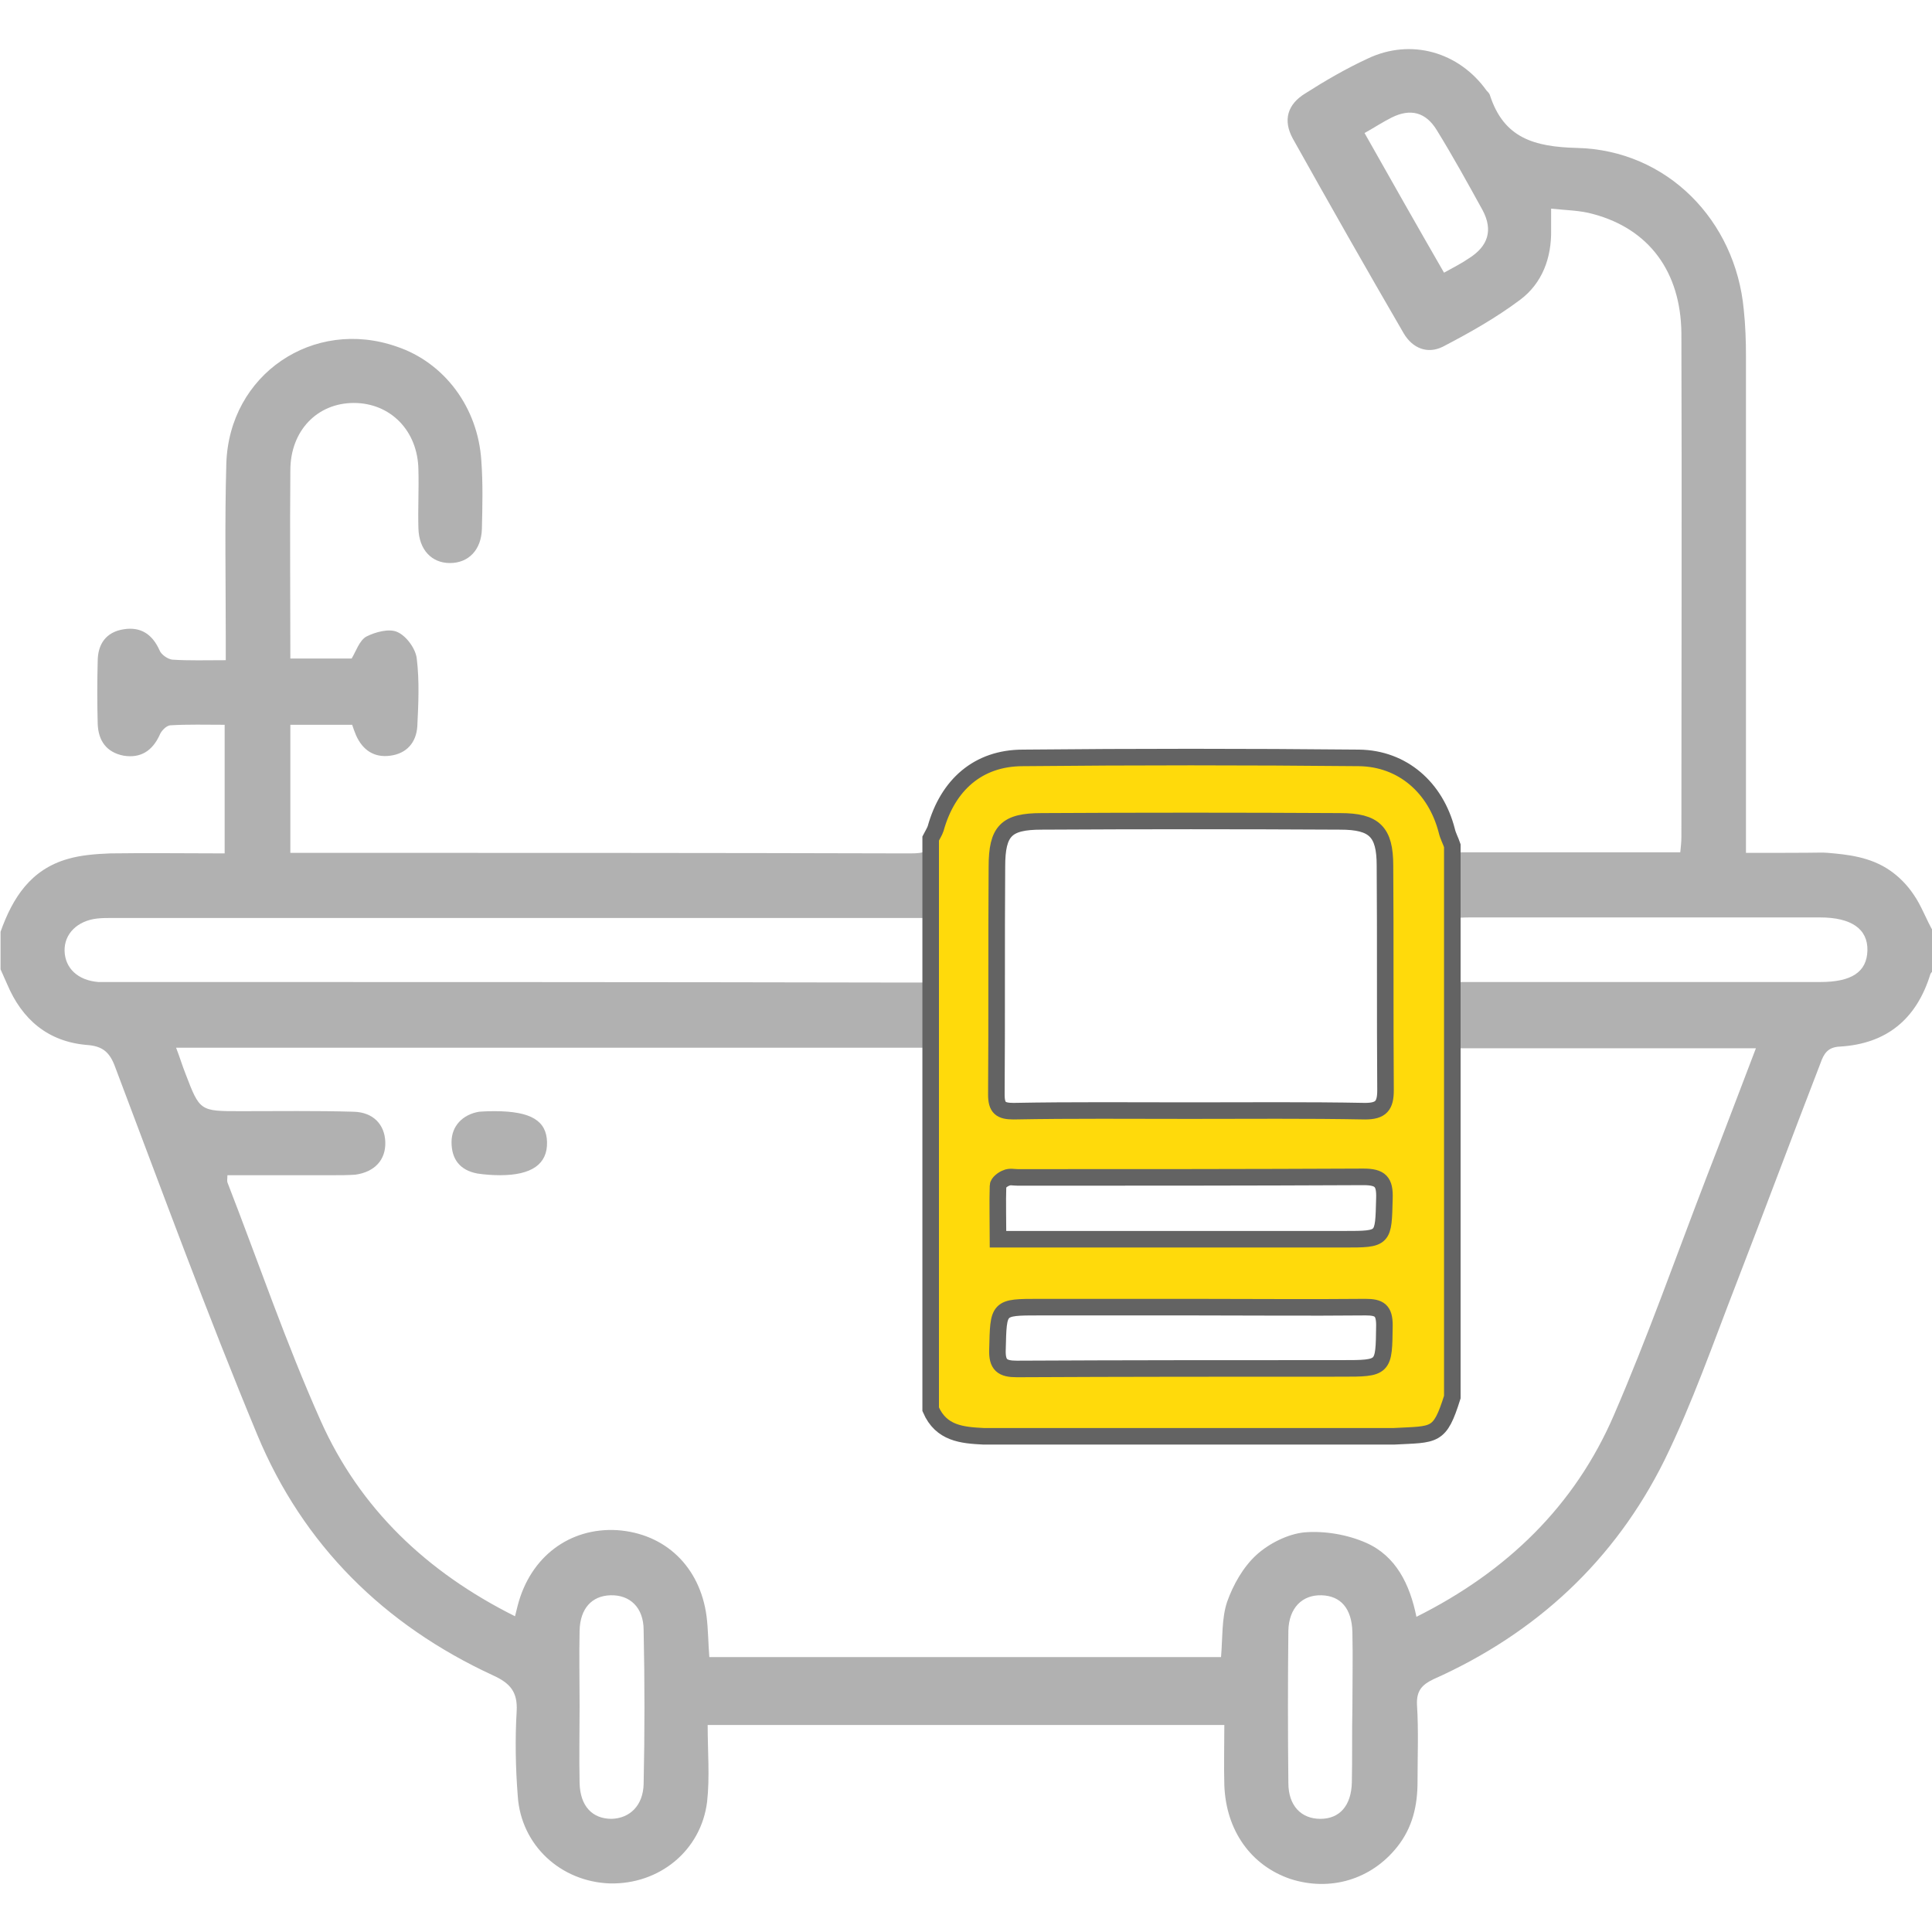 <?xml version="1.0" encoding="utf-8"?>
<!-- Generator: Adobe Illustrator 22.1.0, SVG Export Plug-In . SVG Version: 6.00 Build 0)  -->
<svg version="1.1" id="Слой_1" xmlns="http://www.w3.org/2000/svg" xmlns:xlink="http://www.w3.org/1999/xlink" x="0px" y="0px"
	 viewBox="0 0 350 350" style="enable-background:new 0 0 350 350;" xml:space="preserve">
<style type="text/css">
	.st0{fill:#B1B1B1;}
	.st1{fill:#FFDA0B;stroke:#636363;stroke-width:3;stroke-miterlimit:10;}
</style>
<g>
	<g>
		<path class="st0" d="M346.7,162.1c-1.2-1.8-2.7-3.3-4.3-4.4c-3.6-2.5-7.8-2.9-11.3-3.2c-1.2-0.1-1.2,0-7.8,0c-2.9,0-5.4,0-7,0V150
			c0-28.5,0-57,0-85.4c0-2.8-0.1-5.7-0.4-8.5c-1.5-16.2-13.9-28.9-30.2-29.3c-7.8-0.2-13.3-1.8-15.8-9.6c-0.1-0.3-0.4-0.6-0.6-0.8
			c-5-7-13.7-9.5-21.5-5.8c-3.9,1.8-7.7,4-11.3,6.3c-3.3,2-4.1,4.9-2.3,8.2c6.6,11.8,13.3,23.6,20.1,35.3c1.6,2.7,4.3,3.8,7.1,2.4
			c4.8-2.5,9.6-5.2,14-8.5c4-3,5.7-7.6,5.6-12.7c0-1.1,0-2.2,0-3.8c2.8,0.3,5.3,0.3,7.7,1c10,2.7,15.8,10.4,15.9,21.6
			c0.1,30.4,0,60.8,0,91.2c0,0.9-0.1,1.8-0.2,2.8h-41.7c-0.3-1.6-0.6-3.1-1-4.5c-0.1-0.4-0.3-0.8-0.4-1.3c0,0.1,0,0.2,0,0.2
			c-0.1,0.4-0.1,0.7-0.3,1c-0.7,2.8-1.7,5.6-3.2,8.2c-0.6,1-1.7,1.8-2.9,2.3c-0.2,0.5-0.4,1-0.6,1.5c-0.7,10.8-1.4,21.6,1.5,32
			c2.2,0.2,4.5,0.3,6.7,0.7v-4.6h55.6c-3.1,8.1-6,15.8-9,23.5c-5.5,14.3-10.6,28.8-16.7,42.9c-7.1,16.5-19.4,28.4-35.8,36.6
			c-1.2-5.9-3.7-11-9.1-13.4c-3.4-1.5-7.5-2.2-11.2-1.9c-3,0.3-6.4,2-8.7,4.1c-2.4,2.2-4.2,5.4-5.3,8.5c-1,3-0.8,6.5-1.1,10h-92.7
			c-0.2-2.5-0.2-5-0.5-7.4c-1.2-9-7.5-15-16.2-15.6c-8.6-0.5-15.7,4.8-18,13.6c-0.1,0.5-0.3,1.1-0.5,2c-16-8-28.1-19.5-35.2-35.4
			c-6.3-14.1-11.3-28.8-16.9-43.2c-0.1-0.3,0-0.7,0-1.3c6.4,0,12.8,0,19.1,0c1.4,0,2.7,0,4.1-0.1c3.5-0.5,5.5-2.7,5.4-5.9
			c-0.1-3.2-2.2-5.4-5.7-5.5c-6.8-0.2-13.7-0.1-20.5-0.1c-7.4,0-7.4,0-10-6.8c-0.6-1.5-1-2.9-1.7-4.7h137.1v0.7
			c0.4,0,0.8-0.1,1.2-0.2c-0.1-5.1-0.1-10.2,0.8-15.2c0.6-4,1.2-7.7,0.6-11.7c-0.5-3.5-1.4-6.9-1.2-10.5c0-0.4,0.1-0.8,0.2-1.2
			c-0.3-0.2-0.7-0.4-1-0.6c-0.6,3.2-2,3.5-4.8,3.5c-36-0.1-72-0.1-108-0.1h-4.2v-23.2h11.2c0.2,0.6,0.4,1.2,0.7,1.9
			c1.2,2.7,3.3,4.1,6.2,3.7c3-0.4,4.7-2.4,4.9-5.3c0.2-4.1,0.4-8.2-0.1-12.3c-0.2-1.8-1.9-4.1-3.5-4.8c-1.5-0.7-4,0-5.6,0.8
			c-1.3,0.7-1.9,2.7-2.7,4H52.6c0-11.6-0.1-22.8,0-34.1C52.6,78,57.5,73,64.1,73c6.6,0,11.6,5,11.7,12.1c0.1,3.5-0.1,7.1,0,10.6
			c0.1,3.9,2.4,6.3,5.7,6.3c3.4,0,5.7-2.4,5.8-6.2c0.1-4.1,0.2-8.2-0.1-12.3c-0.6-9.7-6.7-17.8-15.3-20.7C56.8,57.5,41.5,67.8,41,84
			c-0.3,10.6-0.1,21.2-0.1,31.8c0,1.2,0,2.4,0,3.8c-3.6,0-6.7,0.1-9.7-0.1c-0.8-0.1-2-0.9-2.3-1.7c-1.3-2.9-3.4-4.3-6.5-3.8
			c-3.2,0.5-4.7,2.7-4.7,5.8c-0.1,3.8-0.1,7.5,0,11.3c0.1,3.1,1.6,5.2,4.7,5.8c3.1,0.5,5.2-0.9,6.5-3.7c0.3-0.8,1.2-1.7,1.9-1.8
			c3.3-0.2,6.5-0.1,9.9-0.1v23.3c-7.1,0-13.9-0.1-20.7,0c-2.6,0.1-5.3,0.3-7.7,1c-6.7,1.9-10,7-12.2,13.2v6.8
			c0.4,0.9,0.8,1.8,1.2,2.7c2.7,6.4,7.4,10.4,14.4,11c2.9,0.2,4.2,1.3,5.2,4.1c8.4,22.2,16.6,44.6,25.7,66.5
			c8.3,20,23,34.5,42.7,43.6c3.1,1.4,4.5,3,4.3,6.5c-0.3,5.1-0.2,10.3,0.2,15.4c0.6,8.9,7.8,15.5,16.7,15.8
			c8.9,0.2,16.5-5.9,17.6-14.8c0.5-4.5,0.1-9.1,0.1-13.9h93.6c0,3.7-0.1,7.3,0,10.9c0.3,8.3,4.9,14.6,12,17
			c7.2,2.3,14.6,0.1,19.3-5.8c2.8-3.5,3.7-7.5,3.7-11.8c0-4.7,0.2-9.3-0.1-14c-0.1-2.5,0.9-3.6,3-4.6c18.6-8.3,32.8-21.5,41.8-39.6
			c5.1-10.4,8.9-21.4,13.1-32.2c5.1-13.2,10.1-26.6,15.2-39.8c0.6-1.7,1.3-2.9,3.5-3c8.5-0.5,13.9-5,16.4-13.1
			c0.1-0.3,0.4-0.5,0.6-0.8v-6.8C348.9,166.5,348.1,164.1,346.7,162.1z M266.1,46.8c-1.3,0.9-2.7,1.6-4.5,2.6
			c-4.9-8.5-9.6-16.8-14.4-25.3c1.8-1,3.3-2,4.9-2.8c3.4-1.7,6.2-1,8.2,2.3c2.9,4.7,5.6,9.6,8.3,14.5
			C270.5,41.7,269.6,44.6,266.1,46.8z M20.5,177.9c-0.9,0-1.8,0-2.7,0c-3.7-0.3-6-2.5-6.1-5.6c-0.1-3.1,2.3-5.5,5.9-5.9
			c0.9-0.1,1.8-0.1,2.7-0.1c48.3,0,96.6,0,144.9,0h3.7v11.7h-4.2C116.7,177.9,68.6,177.9,20.5,177.9z M116.6,323.2
			c-0.1,3.9-2.5,6.2-5.8,6.3c-3.5,0-5.7-2.3-5.8-6.5c-0.1-4.7,0-9.3,0-14c0-4.5-0.1-9.1,0-13.6c0.1-4,2.2-6.3,5.6-6.4
			c3.5-0.1,6,2.2,6,6.3C116.8,304.6,116.8,313.9,116.6,323.2z M244.9,322.9c-0.1,4.2-2.2,6.6-5.7,6.6c-3.5,0-5.8-2.4-5.8-6.5
			c-0.1-9.2-0.1-18.4,0-27.6c0.1-4.1,2.5-6.5,6-6.4c3.5,0.1,5.5,2.4,5.6,6.7c0.1,4.5,0,9.1,0,13.6
			C244.9,313.8,245,318.3,244.9,322.9z M329.8,177.9c-21.2,0-42.3,0-63.5,0h-3.7v-11.5c1.2-0.1,2.4-0.2,3.6-0.2
			c21.2,0,42.3,0,63.5,0c5.7,0,8.7,2.1,8.6,6C338.2,176.1,335.4,177.9,329.8,177.9z"/>
		<path class="st0" d="M169.1,210.8v0.6c1,0,2.1-0.1,3.1-0.2c-0.1-0.2-0.1-0.4-0.1-0.5C171.1,210.9,170.1,210.9,169.1,210.8z"/>
		<path class="st0" d="M89.6,201.3c6.7,0,9.4,1.8,9.5,5.6c0.1,4-2.8,6-8.5,6c-1.4,0-2.7-0.1-4.1-0.3c-3.2-0.6-4.7-2.6-4.7-5.7
			c0-2.9,2-5,5-5.5C88.1,201.3,89.3,201.3,89.6,201.3z"/>
	</g>
	<path class="st1" d="M168.6,255.3c0-34.5,0-69,0-103.4c0.3-0.6,0.7-1.2,0.9-1.8c2.2-7.9,7.7-12.8,15.8-12.8
		c20.3-0.2,40.6-0.2,60.9,0c7.9,0.1,13.9,5.4,15.9,13.2c0.2,0.9,0.7,1.8,1,2.7c0,33.3,0,66.6,0,99.9c-2.3,7.3-3.1,6.7-10.6,7.1
		c-0.8,0-1.6,0-2.4,0c-10.1,0-20.2,0-30.3,0c-13.9,0-27.7,0-41.6,0C174.3,260,170.5,259.7,168.6,255.3z M215.5,201.2
		c10.6,0,21.2-0.1,31.8,0.1c2.9,0,3.7-1,3.7-3.8c-0.1-13.6,0-27.1-0.1-40.7c0-6.1-1.9-8-8.1-8c-18-0.1-36.1-0.1-54.1,0
		c-6.4,0-8.1,1.7-8.1,8.2c-0.1,13.8,0,27.5-0.1,41.3c0,2.4,0.8,3,3.1,3C194.3,201.1,204.9,201.2,215.5,201.2z M180.8,224.5
		c1.6,0,2.8,0,3.9,0c19.6,0,39.2,0,58.8,0c7.3,0,7.1,0,7.3-7.4c0.1-3-0.7-3.9-3.8-3.9c-20.9,0.1-41.7,0.1-62.6,0.1
		c-0.7,0-1.5-0.2-2.1,0.1c-0.6,0.2-1.5,0.9-1.5,1.4C180.7,217.9,180.8,221.1,180.8,224.5z M215.9,236.8c-9.2,0-18.4,0-27.6,0
		c-7.6,0-7.4,0-7.6,7.7c-0.1,2.8,0.9,3.5,3.5,3.5c19.6-0.1,39.2-0.1,58.8-0.1c7.8,0,7.7,0,7.8-7.8c0-2.7-0.9-3.3-3.4-3.3
		C236.9,236.9,226.4,236.8,215.9,236.8z"/>
</g>
</svg>
